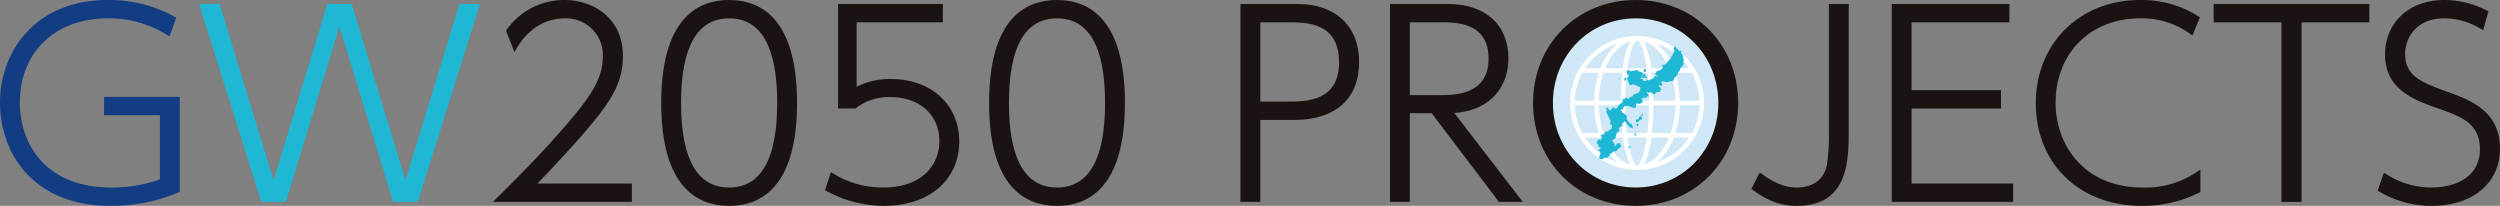 <svg xmlns="http://www.w3.org/2000/svg" xmlns:xlink="http://www.w3.org/1999/xlink" width="620" height="51.053" viewBox="0 0 620 51.053"><rect x="0" y="0" width="620" height="51.053" fill="#808080" stroke="none"/><defs><clipPath id="a"><rect width="620" height="51.053" fill="none"/></clipPath><clipPath id="b"><rect width="33.222" height="33.222" fill="#fff"/></clipPath><clipPath id="c"><rect width="22" height="28" transform="translate(0 0)" fill="#1eb8d4"/></clipPath></defs><g transform="translate(-650 -27.447)"><circle cx="23" cy="23" r="23" transform="translate(1033 30)" fill="#cfe7f7"/><g transform="translate(650 27.447)"><g transform="translate(0 0)" clip-path="url(#a)"><path d="M27.315,51.053C8.446,51.053,0,38.172,0,25.4,0,13.168,8.394,0,26.822,0A33.482,33.482,0,0,1,43.356,4.176l.357.185L42.033,9.021l-.48-.285A27.152,27.152,0,0,0,26.7,4.55c-13.025,0-21.776,8.405-21.776,20.914,0,9.7,5.93,21.037,22.638,21.037a35.6,35.6,0,0,0,12.1-2.023V28.572H25.808V24.02H44.589V47.574l-.285.118a42.069,42.069,0,0,1-16.989,3.361" transform="translate(0 0)" fill="#123d83"/><path d="M78.593,49.691,65.259,6.21,51.988,49.691h-6.1L30.45.608h5.092L48.937,44.333,62.27.608h6.039L81.644,44.333,95.039.608h5.092L84.69,49.691Z" transform="translate(18.912 0.377)" fill="#1eb8d4"/><path d="M75.4,50.069l.8-.786c3.863-3.811,11.9-11.741,18.509-19.617,5.28-6.288,7.961-10.435,7.961-15.656a9.089,9.089,0,0,0-9.334-9.457c-5.012,0-9.2,2.605-12.106,7.533l-.477.809L78.649,7.6l.151-.206A17.479,17.479,0,0,1,93.153,0c6.984,0,14.5,4.346,14.5,13.886,0,5.3-1.83,9.532-6.755,15.624-2.847,3.579-8.079,9.38-14.429,16h23.4v4.554Z" transform="translate(46.831 0)" fill="#1a1311"/><path d="M118,51.054c-7.684,0-16.843-4.429-16.843-25.529S110.314,0,118,0s16.843,4.429,16.843,25.526S125.682,51.054,118,51.054m0-46.5c-7.909,0-11.92,7.058-11.92,20.974S110.089,46.5,118,46.5s11.92-7.058,11.92-20.977S125.907,4.552,118,4.552" transform="translate(62.825 0)" fill="#1a1311"/><path d="M140.873,50.676a30.147,30.147,0,0,1-14.324-3.688l-.336-.183,1.472-4.5.5.313a23.183,23.183,0,0,0,12.443,3.5c10.3,0,13.953-6.189,13.953-11.49,0-6.541-4.914-10.936-12.228-10.936a13.49,13.49,0,0,0-8.459,2.735l-.126.1H129.45V.607h25.988V5.161H134.065V21.14a18.256,18.256,0,0,1,8.472-1.931c9.989,0,16.966,6.369,16.966,15.488,0,9.558-7.486,15.979-18.629,15.979" transform="translate(78.389 0.377)" fill="#1a1311"/><path d="M168.158,51.054c-7.684,0-16.843-4.429-16.843-25.529S160.474,0,168.158,0,185,4.429,185,25.526s-9.159,25.529-16.843,25.529m0-46.5c-7.909,0-11.92,7.058-11.92,20.974S160.249,46.5,168.158,46.5s11.921-7.058,11.921-20.977S176.067,4.552,168.158,4.552" transform="translate(93.979 0)" fill="#1a1311"/><path d="M189.77,49.692V.607H203.9c9.439,0,15.3,5.51,15.3,14.379,0,9.14-5.868,14.381-16.1,14.381h-8.41V49.692ZM201.5,24.813c4.445,0,12.722,0,12.722-9.7,0-9.95-7.964-9.95-12.722-9.95h-6.809V24.813Z" transform="translate(117.862 0.377)" fill="#1a1311"/><path d="M239.669,49.691,222.979,27.7h-5.41V49.691h-4.923V.608h14.442c9.211,0,14.933,5.178,14.933,13.517,0,6.1-3.549,12.763-13.424,13.526l16.978,22.04ZM225.24,23.212c3.244,0,11.858,0,11.858-9.026S229.089,5.16,225.24,5.16h-7.671V23.212Z" transform="translate(132.07 0.377)" fill="#1a1311"/><path d="M260,51.054c-14.518,0-25.466-10.975-25.466-25.529S245.481,0,260,0c14.483,0,25.4,10.975,25.4,25.526S274.482,51.054,260,51.054m0-46.5c-11.519,0-20.544,9.214-20.544,20.974S248.48,46.5,260,46.5c11.485,0,20.482-9.214,20.482-20.977S271.485,4.552,260,4.552" transform="translate(145.664 0)" fill="#1a1311"/><path d="M279.236,50.676c-2.779,0-6.256-.472-10.989-3.97l-.313-.232,2.085-4.093.436.321c3.164,2.334,5.935,3.422,8.72,3.422,4.088,0,6.82-2.064,7.494-5.661a47.535,47.535,0,0,0,.486-8.292V.607h4.922v31.07c0,7.566,0,19-12.841,19" transform="translate(166.409 0.377)" fill="#1a1311"/><path d="M289.406,49.691V.608h29.189V5.16H294.327V21.98H316.5v4.552H294.327V45.137h25.192v4.554Z" transform="translate(179.744 0.377)" fill="#1a1311"/><path d="M337.712,51.053c-15.465,0-26.266-10.472-26.266-25.466,0-14.826,10.89-25.587,25.9-25.587a26.3,26.3,0,0,1,14.3,3.967l.507.3L350.3,8.793l-.469-.316a20.438,20.438,0,0,0-12.5-3.926c-12.349,0-20.974,8.626-20.974,20.975,0,10.1,6.757,20.975,21.589,20.975a22.523,22.523,0,0,0,13.609-3.991l.708-.46v5.568l-.258.125a31.027,31.027,0,0,1-14.3,3.31" transform="translate(193.433 0)" fill="#1a1311"/><path d="M355.469,49.691V5.16H338.654V.608h38.613V5.16H360.453V49.691Z" transform="translate(210.331 0.377)" fill="#1a1311"/><path d="M377.178,51.053a25.381,25.381,0,0,1-13.11-3.574l-.318-.193,1.54-4.468.49.3A20.432,20.432,0,0,0,377.057,46.5c5.823,0,12.043-2.485,12.043-9.457,0-6.5-4.722-8.159-10.189-10.085-5.962-2.091-13.34-4.677-13.34-13.442C365.571,5.559,371.61,0,380.258,0a23,23,0,0,1,10.615,2.634l.339.169L389.9,7.5l-.514-.3A17.31,17.31,0,0,0,380.2,4.55c-6.625,0-9.642,4.584-9.642,8.843,0,5.33,3.84,6.982,10.1,9.237,6,2.146,13.424,4.8,13.424,14.29,0,8.454-6.794,14.133-16.9,14.133" transform="translate(225.919 0)" fill="#1a1311"/></g></g><g transform="translate(1039.389 36.363)"><g clip-path="url(#b)"><path d="M16.613,0A16.611,16.611,0,1,0,33.222,16.611,16.631,16.631,0,0,0,16.613,0M30.184,24.079H26.1a24.21,24.21,0,0,0,1.13-6.911h4.865a15.39,15.39,0,0,1-1.909,6.911M1.129,17.168H5.994a24.21,24.21,0,0,0,1.13,6.911H3.039a15.387,15.387,0,0,1-1.91-6.911M3.04,9.141H7.125a24.208,24.208,0,0,0-1.131,6.913H1.129A15.389,15.389,0,0,1,3.04,9.141m17.624,6.913a68.4,68.4,0,0,0-.409-6.913h4.686a23.225,23.225,0,0,1,1.172,6.913Zm-7,0a63.865,63.865,0,0,1,.4-6.913h5.09a64.052,64.052,0,0,1,.395,6.913Zm5.88,1.115a64.12,64.12,0,0,1-.394,6.911H14.064a63.933,63.933,0,0,1-.4-6.911Zm.566-9.143A20.464,20.464,0,0,0,18.35,1.379c2.567.776,4.775,3.234,6.174,6.647Zm-1.1,0h-4.8c.646-4.559,1.721-6.911,2.4-6.911s1.754,2.351,2.4,6.911m-4.14-6.646A20.452,20.452,0,0,0,13.1,8.026H8.7c1.4-3.412,3.607-5.869,6.173-6.646M12.964,9.141a68.218,68.218,0,0,0-.41,6.913H7.109A23.2,23.2,0,0,1,8.281,9.141ZM7.109,17.168h5.445a68.187,68.187,0,0,0,.41,6.911H8.281a23.206,23.206,0,0,1-1.172-6.911M13.1,25.194a20.444,20.444,0,0,0,1.768,6.648C12.3,31.065,10.1,28.607,8.7,25.194Zm1.105,0h4.8c-.644,4.561-1.717,6.913-2.4,6.913s-1.759-2.352-2.4-6.913m4.142,6.649a20.472,20.472,0,0,0,1.765-6.649h4.41c-1.4,3.414-3.608,5.873-6.175,6.649m1.9-7.764a68.366,68.366,0,0,0,.409-6.911h5.449a23.227,23.227,0,0,1-1.172,6.911Zm6.973-8.026A24.219,24.219,0,0,0,26.1,9.141h4.085a15.389,15.389,0,0,1,1.91,6.913ZM29.5,8.026H25.7a14.846,14.846,0,0,0-4.119-6.087A15.566,15.566,0,0,1,29.5,8.026M11.638,1.939a14.844,14.844,0,0,0-4.12,6.087h-3.8a15.568,15.568,0,0,1,7.919-6.087M3.717,25.194h3.8a14.845,14.845,0,0,0,4.12,6.089,15.57,15.57,0,0,1-7.921-6.089m17.869,6.089a14.845,14.845,0,0,0,4.119-6.089h3.8a15.565,15.565,0,0,1-7.92,6.089" transform="translate(0)" fill="#fff"/></g></g><g transform="translate(1046 38.77)"><g transform="translate(0 0.23)" clip-path="url(#c)"><path d="M260.1,159.25c0-.042-.134-.1-.155-.126a2.433,2.433,0,0,1-.225-.272c-.052-.087-.026-.272-.058-.324a.665.665,0,0,0-.363-.039c-.055.029-.251.068-.285.13a2.047,2.047,0,0,0-.136.564c.02.1.3.26.376.285s.127-.181.195-.195c.051-.01.571.35.616.344s.049-.234.036-.367" transform="translate(-247.665 -151.641)" fill="#1eb8d4" fill-rule="evenodd"/><path d="M157.585,179.194c.036-.147.264-.2.344-.182a.378.378,0,0,1,.2.249c-.016.147-.2.3-.256.367-.034.042-.032.162-.062.207a.127.127,0,0,1-.148.015c-.037-.041.023-.171,0-.223a.989.989,0,0,1-.082-.434" transform="translate(-150.752 -171.282)" fill="#1eb8d4" fill-rule="evenodd"/><path d="M124.506,182.562c.048.014.079.109.082.126.007.045-.176.109-.214.088s.027-.083-.007-.114c-.012-.01-.171.051-.169,0,0-.092.227-.121.307-.1" transform="translate(-118.819 -174.675)" fill="#1eb8d4" fill-rule="evenodd"/><path d="M268.036,129.482c.007-.117.182-.234.285-.234a.815.815,0,0,1,.143.078c.026.022.155.063.175.091a.873.873,0,0,1-.025.353c-.024.054-.057.141-.118.172a.394.394,0,0,1-.334-.024,1.294,1.294,0,0,1-.126-.437" transform="translate(-256.424 -123.679)" fill="#1eb8d4" fill-rule="evenodd"/><path d="M215.451,495.732c.1.023.175.11.156.272a.517.517,0,0,1-.221.383c-.066.022-.207-.136-.194-.207.008-.043.094-.078.11-.117s-.043-.294-.007-.318a.246.246,0,0,1,.156-.013" transform="translate(-205.868 -474.279)" fill="#1eb8d4" fill-rule="evenodd"/><path d="M223.129,398.677s-.223.181-.253.22c-.124.161-.151.182-.376.149-.013,0-.239-.012-.253-.045-.032-.076.069-.213.051-.293s-.184-.2-.116-.251a.328.328,0,0,1,.337.006l.415-.214a1.669,1.669,0,0,1,.169-.5.763.763,0,0,1,.454-.233c.071.075-.076.244-.032.285s.135,0,.182.065a.478.478,0,0,1,.043.417c-.043.088-.535.205-.626.25Z" transform="translate(-212.541 -380.324)" fill="#1eb8d4" fill-rule="evenodd"/><path d="M227.39,443.255a.608.608,0,0,1-.2-.214c-.06-.116-.1-.4.038-.467.1-.046.435.149.422.24s-.179.136-.182.227c0,.014-.042.226-.078.214" transform="translate(-217.295 -423.423)" fill="#1eb8d4" fill-rule="evenodd"/><path d="M255.315,384.042c-.047.135-.081.27-.132.272-.071,0-.243-.2-.211-.293.045-.138.244-.4.361-.335.069.041.023.231-.019.355" transform="translate(-243.924 -367.083)" fill="#1eb8d4" fill-rule="evenodd"/><path d="M178.683,569.454a.161.161,0,0,1,0-.2,2,2,0,0,1,.355-.248c.061-.046.179-.044.224-.073.076-.049.156-.146.233-.083-.022.027-.234.223-.428.389a2.17,2.17,0,0,1-.389.219" transform="translate(-170.91 -544.212)" fill="#1eb8d4" fill-rule="evenodd"/><path d="M6.506,15.349c.054-.108.138-.281.166-.324a1.175,1.175,0,0,1,.214-.191,1.333,1.333,0,0,1,.379-.123c.043-.007.125.042.23.052.071.006.254-.055.3-.052.11.007.259.188.383.24.039.016.433.059.525.078s.3.195.353.206a2.094,2.094,0,0,0,.36-.018,1.868,1.868,0,0,1,.283.071c.014,0,.032-.046.042-.054s-.084-.107-.131-.176a.235.235,0,0,1,0-.2c.053-.045.2-.141.18-.18-.006-.015-.055-.048-.055-.1a.523.523,0,0,1-.021-.18.979.979,0,0,0,.136-.078c.031-.04.008-.187.058-.2a.475.475,0,0,1,.272.026c.018.009.064.144.149.136a3.122,3.122,0,0,0,.733-.24c.036-.024.013-.149.052-.182s.265-.072.279-.1a.457.457,0,0,0-.019-.331c-.044-.088-.217-.337-.221-.376-.006-.074.063-.221.13-.24.033-.009.226.126.24.1.032-.049.017-.237.065-.272s.276.1.35.11a.786.786,0,0,0,.4-.032c.038-.023,0-.184.019-.227a.622.622,0,0,1,.252-.114c.1-.016.318.094.37,0s-.116-.176-.143-.227a2.024,2.024,0,0,0-.175-.409.9.9,0,0,1-.2-.37c.045-.058.188-.1.23-.066s0,.153.044.182a5.766,5.766,0,0,1,.66-.11c.058.011.8.53.879.541.035-.032.008-.142.049-.152s.14.048.165.026.075-.234.088-.253a1.013,1.013,0,0,1,.3-.2c.149-.052.756-.039.882-.117.042-.026-.058-.318-.019-.4a2.412,2.412,0,0,1,.239-.074c.036-.026-.059-.148-.079-.259a2.765,2.765,0,0,0-.212-.38c-.035-.046-.253-.1-.272-.149s-.084-.3-.052-.337.649.136.687.117a1.032,1.032,0,0,0,.195-.383c0-.055-.16-.213-.175-.24a.765.765,0,0,1-.065-.428c.064-.09.576-.063.694-.026.087.028.341.193.519.169.194-.027,1.505-.263,1.586-.284A1.045,1.045,0,0,0,19.1,8.22c.012-.023.263-.579.272-.584.035-.018.195-.039.24-.1s.027-.208.052-.227c.076-.059.369-.208.415-.318.029-.071.074-.617.11-.668s.346-.167.37-.221c.016-.037-.073-.186-.071-.221s.235-.107.246-.123c.025-.035-.084-.213-.071-.246s.242-.328.324-.435a2.99,2.99,0,0,1,.313-.141,1.48,1.48,0,0,0,.05-.319c0-.04.237-.217.243-.269s-.147-.15-.139-.2c.01-.072,0-.409.013-.454a2.412,2.412,0,0,0,.149-.4c-.022-.116-.208-.215-.253-.331-.027-.07.071-.136.062-.222a.529.529,0,0,0-.088-.193,4.719,4.719,0,0,0-.091-.6c-.045-.071-.3-.289-.331-.331a.688.688,0,0,1,.007-.208c.022-.067.041-.346-.052-.37-.071-.018-.373.135-.438.086a3.837,3.837,0,0,1-.3-.41C20.11.669,19.58.356,19.575.294S19.6.014,19.555,0a.55.55,0,0,0-.4.195.694.694,0,0,0-.13.422c0,.1.2.2.24.272a.7.7,0,0,1-.028.288,4.881,4.881,0,0,1-.322.653c-.076.147-.324.609-.393.755a3.656,3.656,0,0,1-.262.484c-.042.05-.47.38-.5.438s-.013.148-.041.186-.178.06-.214.1c-.071.084-.318.547-.389.6-.043.031-.593.194-.7.221s-.139-.107-.227-.071c-.016.007-.15.141-.143.156.019.034.173.046.214.078a.7.7,0,0,1,.136.363c.017.106-.157.3-.175.35s-.116.07-.195.13c-.133.1-.27.237-.318.266s-.587.094-.746.169c-.128.184-.5.738-.467.876a2.123,2.123,0,0,0,.352.249,2.542,2.542,0,0,1,.413.354c.016.059-.188.065-.259.02-.029-.019-.11-.217-.138-.233s-.173.085-.205.09-.123-.2-.136-.195-.13.256-.156.285c-.107.118-.253.256-.344.35-.019.019-.1.165-.123.188a2.335,2.335,0,0,1-.506.1c-.046.006-.263.177-.344.221a2.531,2.531,0,0,1-.454.026c-.1.013-.118-.234-.221-.227-.081.023-.058.266-.065.357-.026.088-.149.127-.175.13a3.561,3.561,0,0,0-.344-.13c-.088,0-.189.053-.234.019-.072-.054-.106-.269-.123-.318a.551.551,0,0,0-.385-.214s-.215-.107-.213-.172c.066-.028.218-.011.254-.068.014-.023-.019-.08-.015-.1a3.628,3.628,0,0,1,.235-.758c.049-.045.353-.246.312-.276-.095-.068-.978-.416-1.012-.425-.05-.013-.1.133-.214.084-.035-.014.03-.243-.007-.258a3.812,3.812,0,0,0-.551-.2c-.022,0-.393.126-.486.149-.045.011-.485.063-.532.071a2.529,2.529,0,0,1-.409.1c-.107.005-.81-.426-.843-.383a1.537,1.537,0,0,0-.026.4c0,.057-.1.149-.1.227-.006.157-.029.319-.019.331.044.058.2.074.259.136.022.025.19.187.208.214a.68.68,0,0,1,.046.4c-.032.045-.327.261-.325.329,0,.029-.024.459-.019.475s.1.126.143.221a1.259,1.259,0,0,1,.078.3c.012.053.13.148.143.2.008.033.078.339.1.37.038.057.136.052.182.078a.824.824,0,0,0,.4.151c.136-.01.17-.181.207-.209a.846.846,0,0,1,.324-.039c.084.019.191.2.24.221.075.028.33.054.4.091.088.046.148.186.234.208a2.025,2.025,0,0,1,.512.117c.053.042.286.156.3.24a1.909,1.909,0,0,1-.11.6c-.026.135-.326.389-.419.557-.043.078-.021.291-.066.294-.094.006-.161-.2-.221-.2-.136.019-.416.344-.493.35-.093.007-.147-.175-.2-.162s-.191.376-.194.383-.213.091-.24.13-.058.3-.156.318c-.044.009-.2-.087-.24-.078s-.193.228-.244.229c-.118,0-.228.014-.254.069s-.1.333-.2.331-.354-.311-.493-.331c-.015,0-.2.109-.24.11s-.142,0-.156,0c-.063.009,0,.275-.052.3s-.075-.131-.134-.181c-.039-.033-.155,0-.184.013a1.169,1.169,0,0,0-.233.324c-.013.044.1.175.11.208a1.6,1.6,0,0,1,.071.311c-.027.043-.279.016-.344.091-.042.049-.1.229-.149.272s-.492.247-.584.337a3.626,3.626,0,0,0-.272.362c-.032.079-.022.361-.078.423a1.088,1.088,0,0,1-.512.1c-.1-.013-.351-.351-.4-.331s-.288.327-.324.35c-.078.05-.249.169-.318.208a.7.7,0,0,0-.185.238l0-.011a.091.091,0,0,1-.025.025.18.18,0,0,1-.208-.019c-.082-.075-.28-.529-.337-.558-.078-.039-.414-.176-.473-.1s.139.167.169.285a6.529,6.529,0,0,1-.084.713,7.921,7.921,0,0,0,.4.915c.045.1.359.754.37.8s.256.623.264.72c.011.128-.118.233-.09.366a2.241,2.241,0,0,0,.114.392c.029.029.287.015.311.039a2.252,2.252,0,0,1,.029.44,2.429,2.429,0,0,1-.092.489,1.939,1.939,0,0,1-.394.331,2.954,2.954,0,0,0-.335.112c-.067.065-.04.311-.151.326a1.661,1.661,0,0,1-.277-.034,1.624,1.624,0,0,0-.277-.015c-.077.012-.2.282-.277.37a1.229,1.229,0,0,1-.243.243c-.074.048-.192,0-.214.044a.936.936,0,0,0,.01.318l-.439-.219H1l.049.647h.1l.149-.1h.05v.249L1,22.883l-.1.1v.1l.2.249-.05.1-.4-.348-.2-.05-.2.249-.2.3-.05.1.149.5.29.272c0,.025-.081.126-.058.209a1.014,1.014,0,0,0,.156.248c.069.088.438.224.452.365,0,.092-.52.321-.555.36a.455.455,0,0,0,.019.258c.053.06.305.071.355.16.024.044-.014.145,0,.185s.146.054.156.083a1.344,1.344,0,0,1-.112.457c-.019.043-.123.083-.136.121a3.692,3.692,0,0,0-.053.448,2.292,2.292,0,0,0-.024.428c.053.073.38.1.457.117s.165.139.189.141c.092-.005.253-.195.306-.248a1.27,1.27,0,0,1,.579-.239c.083,0,.218.071.3.063a1.421,1.421,0,0,0,.341-.18c.027-.037.1-.195.146-.209a.585.585,0,0,0,.192-.177,4.148,4.148,0,0,1,.214-.416.7.7,0,0,1,.162-.137.682.682,0,0,1,.175-.034,2.664,2.664,0,0,0,.195-.185c.013-.011.358-.3.376-.3.156-.015.4.065.461.037a5.467,5.467,0,0,0,.506-.521c.065-.085.088-.162.18-.214A1.346,1.346,0,0,0,5.7,25.13c.055-.062.1-.145.151-.209s.147-.053.19-.122a.646.646,0,0,0-.078-.4c-.014-.013-.154-.056-.17-.092-.028-.064,0-.295-.058-.336a1.141,1.141,0,0,0-.35.019,3.063,3.063,0,0,0-.35.112.992.992,0,0,0-.156.139c-.075.093-.036.371-.087.411a.7.7,0,0,1-.35-.078,2.167,2.167,0,0,1-.083-.5c0-.053-.153-.144-.17-.195-.008-.023-.11-.268-.117-.277-.024-.033-.348-.054-.35-.073a.708.708,0,0,1,.185-.277l.017-.01-.038-.005h.047a1.887,1.887,0,0,0,.4-.29c.027-.068.342-.237.4-.292.028-.025-.025-.113-.019-.146a3.459,3.459,0,0,1,.078-.51,2.417,2.417,0,0,1,.248-.638,1.763,1.763,0,0,1,.311-.253c.062-.036.175-.044.219-.117a2.225,2.225,0,0,0,.025-.448c-.009-.077-.144-.07-.161-.146-.013-.058.062-.353.131-.37s.344.091.386.074c.013,0-.049-.139-.031-.157s.027-.189.049-.2c.042-.03.583-.1.594-.12a.1.1,0,0,0-.01-.109c-.039-.034-.36-.068-.373-.139a.625.625,0,0,1,.1-.268c.03-.039.219-.057.23-.065.053-.042.073-.19.126-.233a2.191,2.191,0,0,1,.384-.248c.049-.01.107.1.126.117.083.071.145.3.214.394s.317.344.374.433a2.059,2.059,0,0,0,.433.477,3.741,3.741,0,0,0,.357.184c.08.05.289.2.378.191.042,0,.049-.261.019-.36a2.12,2.12,0,0,1-.068-.219,1.11,1.11,0,0,0-.049-.228,1.142,1.142,0,0,0-.219-.331c-.041-.039-.152-.02-.195-.053a2.175,2.175,0,0,1-.243-.195,4.36,4.36,0,0,1-.418-.491,3.32,3.32,0,0,1-.326-.53,1.994,1.994,0,0,1,.051-.372c.025-.057.1-.138.1-.185a5.206,5.206,0,0,0-.68-.678,4.29,4.29,0,0,0-.54-.321c-.039-.061-.093-.331-.147-.37s-.227-.051-.235-.082c-.019-.085.073-.321.157-.345.046-.014.209.147.253.13s.12-.3.143-.331a.168.168,0,0,0,.014-.026Z" transform="translate(0 -0.029)" fill="#1eb8d4" fill-rule="evenodd"/></g></g></g></svg>